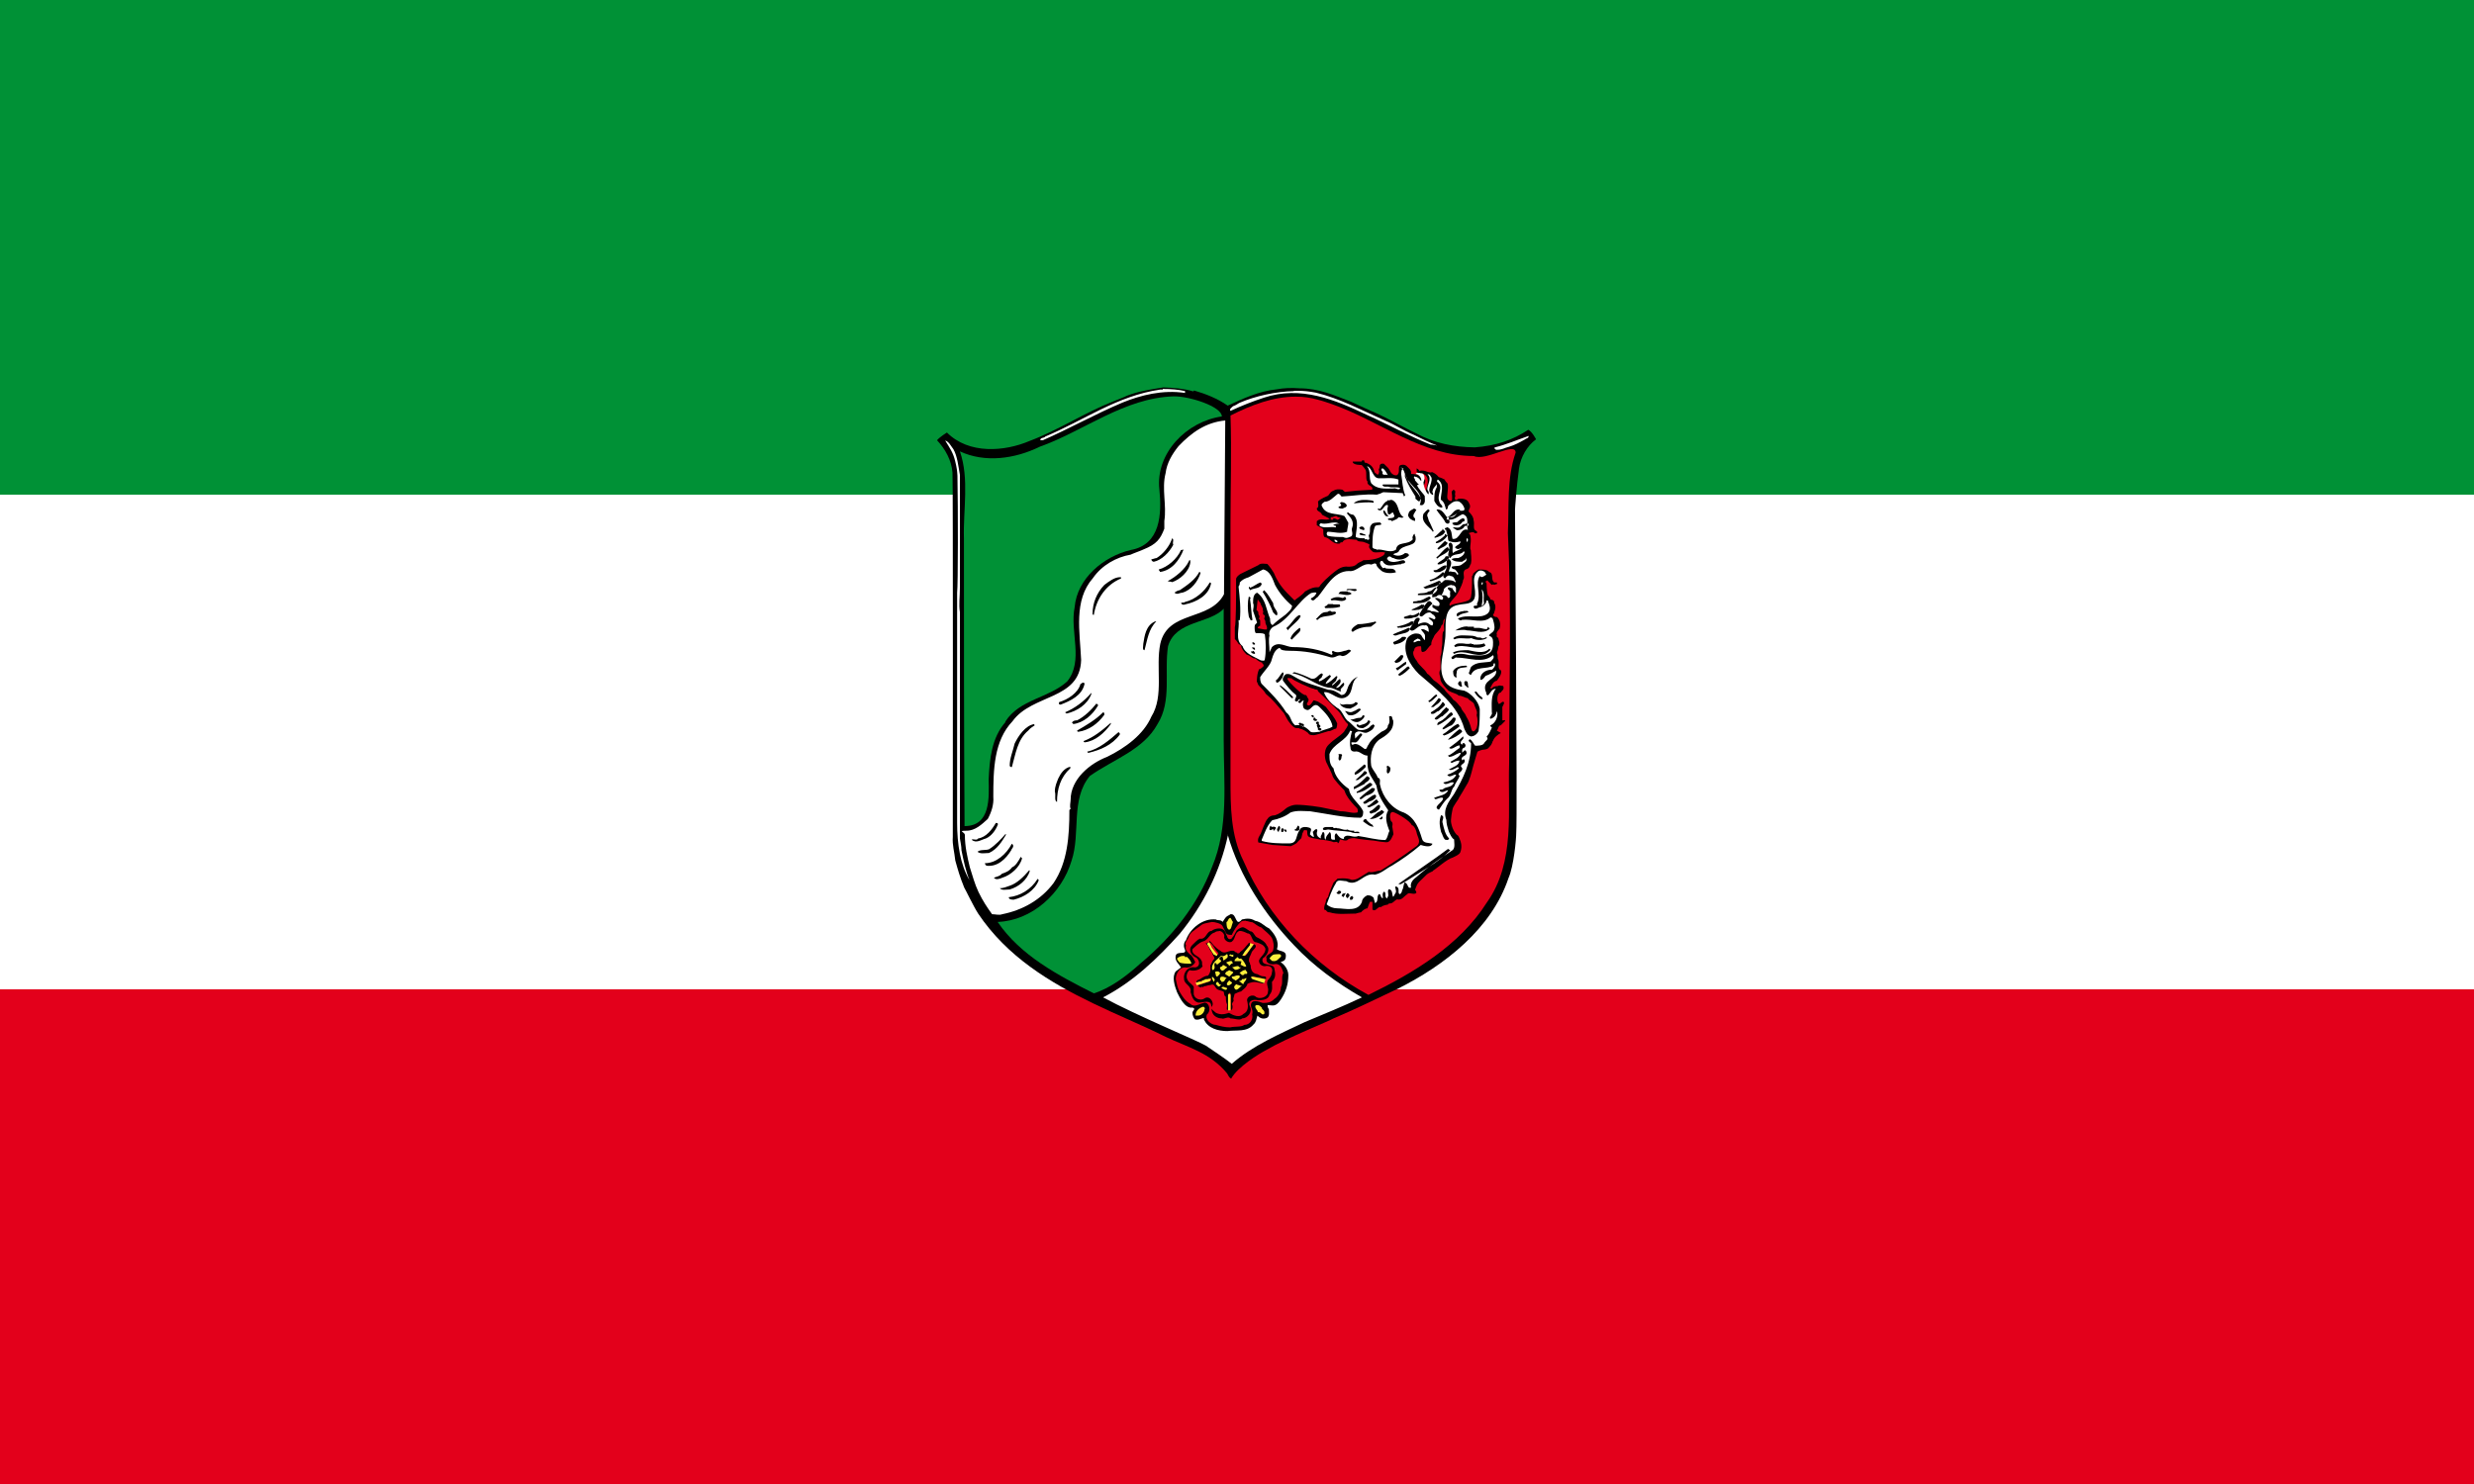 <?xml version="1.0" encoding="UTF-8"?>
<svg xmlns="http://www.w3.org/2000/svg" id="Ebene_1" version="1.1" viewBox="0 0 800 480">
  <rect x="0" y="0" width="800" height="480" fill="#333333" stroke="none"/>
  <defs>
    <style>
      .st0 {
        fill: #fcef3c;
      }

      .st1 {
        fill: #fff;
      }

      .st2 {
        fill: #009136;
      }

      .st3 {
        fill: #e3001b;
      }
    </style>
  </defs>
  <rect class="st2" y="0" width="800" height="160"></rect>
  <rect class="st1" y="160" width="800" height="160"></rect>
  <rect class="st3" y="320" width="800" height="160"></rect>
  <g>
    <path d="M386.1,126.3c3.8,1.1,7.6,2.6,10.9,4.9,5-2.3,10.1-4.7,16-5.3,2.1-.4,4.6-.5,7.2-.3,6.3,0,11.4,2.3,16.8,4.4,2.9,1.4,5.9,2.7,8.8,4,3.8,1.8,8.4,4.4,12.2,6.2,5.9,3.2,12.2,4.4,18.9,4.5,6.7-.5,12.2-2.3,17.3-5.7,1.3.7,2.5,3.1,2.5,3.1-2.9,2.1-5,5.8-5.5,9.4-.8,5.8-1.3,12.9-1.3,13.4,0,1.3.8,99.3.4,104.4,0,2.1-.8,10.9-2.5,14.7-5.5,16.4-20.6,28.2-35.8,35.8-7.2,3.4-13.9,6.7-21,9.7-.4.4-15.1,6.3-21.5,10.1-2.5,1.3-9.3,5.5-11.4,9.3-.4-.4-.4,0-1.3-1.7-5.5-6.7-12.6-8.4-19.8-11.8-7.6-3.8-16-7.2-23.6-10.9-13.9-6.7-27.8-15.1-37.1-29-1.6-2.5-4-7.6-4.5-8.4-1.4-3.4-2.1-5.9-2.9-8.8-.3-2.9-1-5-.8-7.6,0,0,.1-114.5-.1-117.8-.3-4-2.3-7.6-5-10.5.9-1.1,3.2-2.5,3.2-2.5,7.1,7.1,18.6,6.2,26.8,2.7,9.3-3.5,17.5-9,26.8-12.7,1.7-.7,3.4-1.3,4.6-1.9,3.8-1.5,8-2.1,11.8-2.7,3.4.1,6.7.4,9.7,1.3"></path>
    <path class="st3" d="M418.9,128.3c-7.2,0-14.3,2.7-21,6.1.4,11.7,0,23.4,0,35.1v82.1c0,9.3,0,18.5,4.2,26.9,8,18.5,22.7,33.7,40.4,43.3,14.7-7.2,29.5-16,38.3-29.9,9.3-13,6.7-29.9,7.2-45,0-24.8.8-49.7-.4-74.5.4-8.6-.4-17.7,2.5-26,0-3.7-9.7,2.9-13.5,1.1-16.8,0-30.3-11.2-45.4-16.6-1.7-.6-3.4-1.2-5-1.6-2.5-.7-4.6-1-7.2-1h0ZM441.2,149.3c0,.6.8.3.8.5,1.7.7,2.1,1.6,2.5,3,.8.5.8,1,1.3.5,0-.3.4-.9,0-1.3,0,0,.4-.8.4-1.6.4-.4.4-.5,1.3-.4.4.4.8.8,1.3,1.3s.8,1.3.8,1.3c.4.7,1.3,1.3,2.1,1.1,1.3-.8,0-2.9,1.3-3.3,1.7-.4,2.1.7,2.9,1.4.4.7.4.5.4,1.5.8,0,2.1.1,2.5.5.8.2,1.7,1,2.1,1.6,0,.9-.4,1.4-.8,2.1,0,0-.4-.1-.4.1.4.3.4,1.4,1.3,1.4.4-1.9,1.7-4.5-.8-5.8-.8.2-1.3,0-2.1-.6v-1.1c.4.2.8.5.8.8,2.1-.5,2.9.9,4.2.4.8.3,1.7,1,2.1,1.6,1.3.4,1.3.5,2.1.9-.4,0,.8,1.2.8,1.2.4,1.6-.4,4,0,5,.4.6.8.7,1.3.6.4-.5,0-3,0-3,.4-.2.4-.8.8-.5.8.4,0,1.3.4,1.8,0,.4-.4.8,0,1.3,0,.3.8,0,.8-.2,1.3-.3,2.9,0,3.4.9.4.8.8,1.2.4,2.2-.4.4,0,.6-.4.9.4.3,1.7,1.6,1.7,2.9.4,1.3-.4,2.9.8,3.4l.4.4c0,.4-.4.4-.8.4-.4-.8-2.1,0-2.1,0,.8,0,.8,1.7.8,2.5s-.4,2.5,0,2.9c0,1.3.4,2.9,0,4.6-.4,0,0,1.3-1.7,1.7-1.3.8,0,2.5-.8,3.4,0,.8-.8,2.5-1.7,4.2s-3.4,3.4-2.5,4.2c0-.4,2.1-.8,2.1-.8,2.1-.4,3.8-.8,4.2-1.3.4,0,0-.8.4-.4.4-2.1.4-4.2.4-6.3s0,0,.4-1.7c.8-.8,1.7-1.3,1.7-1.3,1.3,0,2.9,0,3.4.8,1.7.4.4,2.5,1.7,3.4h.8c.4.8-.4.4-.8.8-.4-.4-.8,0-.8,0l-1.3-1.3c0-.4-.4,0-.4,0-.4,0-.4.4,0,.8,0,0,0,2.5.4,3.8,0,0,.8.8.8,1.3.4.4,1.3,0,1.3,1.3,0,0,.8.8,0,2.9q0,.4-.4.8c0,.4.4.8,1.3.8.8.8,1.3,2.1.8,3.8-.4.4-1.3,1.3-.8,2.1-.4,0,0,.8.4.8,0,.8.8,1.7,0,2.9,0,0,0,.8-.4,1.7v.4c.4.8,0,1.7.4,2.1.4,1.3-.4,2.9.8,3.4,0,0,.8.8-1.3,3.4-.8,0-1.7,1.3-1.7,1.7,0,0-.8.8,0,.8.4-.4.8-.8,2.1-.8.4-.4,1.3,0,1.7,0,.4,1.3-.4,1.3-.8,2.1-1.3,0-1.3,2.9-.8,3.4,0,.8,1.3-.4,1.3-.4h.4c.4.4,0,.8-.4,1.7v4.2c0,.4,1.3-.4.8.4l-1.3,1.3c-.8,0-.8,1.3-1.3,1.7.8.4,1.3.8,1.3.8-.8.4-2.1,1.3-2.5,2.5-.4.4,0,.8-1.3,2.1-.4.8-2.1.8-2.1.8,0,0-1.7.4-1.7.8,0,0-1.3,4.2-1.7,5.9,0,0-.8,3.4-1.7,4.6-.4.8-2.5,4.2-2.5,4.2,0,.4-2.1,2.9-2.1,3.8,0,0-.8,3.4-.4,4.6.4,2.1,1.7,3.8,2.1,3.8.4.4.8,1.7.8,1.7,0,0,.8,1.7,0,3.8-.4.8-1.7,1.3-2.5,1.7-1.7.4-5.5,3.8-6.3,4.2,0,.4-1.3.4-2.5,1.7s-2.5,2.1-2.9,3.4c0,0-.4.8-.4,1.3.4,0,.4.8.4.8-.8.8-2.5-.4-2.9.4-1.3.8-1.7,2.1-3.4,1.7-.8.4-1.3,1.3-2.1,1.3,0,0-.8,0-.8.4-.4,0-2.1.4-2.1.8-1.3-.4-1.7,1.7-2.9.8v-2.5h-.8c-.4.8-.8,2.1-.8,2.1-.8,0-1.7.8-2.1,1.3-.4,0-1.7.4-1.7.4-2.9,0-5.9.4-8.4-.4-1.3,0-.8-.8-1.7-.8-.4-.8.4-2.5.4-2.5,0-.8.4-1.3.8-1.7,0-.8,1.7-4.6,1.7-4.6l1.3-1.3s2.9-.4,4.6.4c1.7,0,2.5-.8,3.4-1.3l2.1-1.3c1.3.4,2.5-.4,3.8-.4,8-5,10.5-7.2,11.8-8,1.3-1.3.4-2.5,0-3.8-.4-2.1-1.3-2.9-1.7-2.9-.4-1.3-4.6-3.8-5.9-4.2s-1.3,1.7-.8,2.9c.8.4.4,1.7.4,1.7l.4,2.5c-.4.8-.8,2.1-1.7,2.5-.4.4-4.6-.4-4.6-.4,0,0-4.6-.4-6.3-.8-.8,0-1.3,0-2.1.4-.4.8-2.5,0-2.5,0-.4,0,0,.8-.8,1.3,0-.8-.8-.4-1.3-.4-.8-.4-3.4-.8-4.2-.8-1.3-.4-3.8-.4-4.2-1.3s0-2.1-.4-1.7c-1.3-.4-.8.4-1.3.8l-.4,1.7-1.3,1.3c0,.4-2.1,1.3-2.1,1.3l-5.9-.4-4.6-.8c-.4-1.3.4-2.1.8-2.9,0,0,1.7-4.6,2.1-4.6.4-.8,1.3-1.3,2.5-1.3,1.3-.4,2.5-1.3,3.4-2.1s2.5-1.3,3.4-1.3c3.4,0,8,.8,8,.8l6.3,1.3c2.5,0,3.8.8,5.5.4.4-.4,0-1.3,0-1.3-2.9-2.9-3.8-4.6-4.2-5.9-.8-.8-3.4-3.4-3.8-4.6,0-.4-1.7-3.8-2.1-4.6,0,0-1.3-3.4.8-5.5s3.4-2.5,5-4.2c.4-.8,1.3-1.7,1.3-2.5-.8-.4-2.5-3.4-2.5-3.4-.4-.8-5-5-7.2-7.2,0-.8-.8-.4-1.3-.8-.8,0-7.2-2.9-7.2-3.4-.8,0-1.7-.4-1.3.4s5,5.5,5.9,5c.4.4.4.8.8,1.3.4.8-1.3,1.7,0,2.1.8,0,1.3-1.3,1.7-1.7l1.3.4s2.9,1.7,2.9,2.1c1.3,1.7,2.5,2.9,3.4,5,0,0,0,1.3-.4,1.7-.8,0-1.3.8-2.5.8-1.3.4-4.2,1.3-4.6,1.3s-1.3,0-1.7-.4c0-.4-2.1-1.7-2.9-1.7-.4-.4-1.3,0-1.7-.4-.8-.4-1.7-1.7-1.7-1.7-.4-.4-1.3-2.1-1.7-2.9-2.5-2.9-3.4-4.2-5.9-6.3-.4-.8-1.3-1.7-2.1-2.5s-.4-1.3-.8-1.3c0,0,0-2.9.8-4.2.4,0,.8-.4,1.3-.8.4-.8-.4-.8-.4-1.3-.4,0-1.7-.8-2.1-1.3-1.3,0-1.3-.8-2.9-1.3-1.7-1.7-1.7-2.5-1.7-2.5,0-.4-.4-.8-.8-.8,0,0-.8-1.3-1.3-1.7v-3.8c.4-1.3.4-10.9.4-10.9v-4.6c0-.8.8-1.3,1.3-1.7l5.9-2.9c.8-.8,2.1-.4,2.9-.4.4.4,2.1,2.5,2.5,3.8.4.8,1.3,2.9,3.8,5.5l2.5,2.5c.4-.4,2.5-1.7,3.4-2.9,4.2-2.5,4.2-.4,5-2.1,2.1-2.5,5-4.6,5-4.6,2.1-1.7,3.8-1.3,3.8-1.3.8,0,2.1,0,2.9-.8s1.7-.8,2.1-1.3c2.5,0,5-.4,6.7-1.7l.4-.8c-1.7-.4-3.4.4-4.2-.4s-1.3-1.3-.8-2.1c-.4-.4-1.7-.8-1.7-.8-.8-.4-2.1,0-2.5-.8-1.3,0-3.8-.8-4.6.8-.4,0-.8,0-.8.4-2.5.4-2.9-1.7-5-2.1-.4-.4-.4-1.3-.4-1.7v-.8c-.4-.4-2.1-1.3-2.1-1.3v-1.3c1.3-1.3,2.9,0,4.2-.8l-2.5-1.3c-.4-1.2-1.7-.9-1.7-2.1.8-.3.4-1.5.4-2.2.8-.9,2.9-1.7,2.9-1.7.8-.2.8-1.4,2.1-1.8.8-.5,1.7-.5,2.9-.3l.8.7,3.8-.4,5-.3c.4-1.1-.8-1.1-1.3-1.8-.4-.3,0-1-.4-1.1-.4-1.1,0-2.4-.4-3.5,0,0-.8-1.2-1.3-1.6,0,0-2.9.1-2.9-1.1h2.9c0-.5.4-.4.8-.4h0ZM432,166.9c-.4,0-.8.4-1.7.4h0v.8h.8v-.4c.4,0,.8,0,1.3.4,0,0,.4,0,.8-.4h.4c-.4-.4-.8-.4-.8-.4-.4,0-.4-.4-.8-.4ZM406.7,193.9l-.4,3.4.4.4c.4.4,0,.8.4,1.3s0,.8,0,1.3c.4,0,.4.4.4.8v1.3c-.4,0-.8.4-.8.8l2.1.4h.8c.4-.8-.4-1.7-.4-2.1s0-.8-.4-1.3c0-.4.4-.8,0-1.3-.4,0-.4-.4-.4-.8.4-.4-.4-.8,0-.8,0-.8-.8-1.7-.8-2.1s-.8-.8-.8-1.3ZM466.9,200.2v.4c-.4,0,0,1.3-.8,1.7-.4,1.7-2.1,2.5-2.5,3.8-.4.8-.8,1.3-.8,2.5-.8.4-1.3,1.7-2.1,2.1-1.7.8-.8-1.3-1.3-1.7-1.3,0-2.1.4-2.1,1.3-.8.8,0,2.5.8,3.4.8,1.7,2.5,2.5,3.4,4.2.8.4,1.3,1.3,2.1,2.1,1.3.8,2.5,2.1,3.4,2.9.8,1.3,2.1,2.1,2.9,3.4,1.3.8,1.7,1.7,2.5,2.5.4,1.3,1.3,1.7,1.7,2.9.8,1.3,1.3,2.5,1.7,4.2.4,1.3,1.3.4,1.7-.4.4-1.3.4-2.9,0-4.2.4-1.3-.4-2.1-.8-3.4,0-.8-1.7-1.3-2.1-2.1-.8,0-1.7-.8-2.9-.8-.8-.8-2.1-.8-3.4-1.7-.8-.8-2.1-2.1-2.5-3.4,0-1.3-.8-2.1,0-3.4v-4.2c.4-.8.4-2.1.4-2.9.4-1.3,0-3.4.4-5,.8-.4,0-2.1.4-2.9,0-.4.4-1.3,0-1.3ZM402.9,297.8c-.4,0-1.3,0-1.7.4-1.3,1.3-2.1,2.5-2.9,4.2-.4,0-1.3,0-1.7-.4l-1.3-2.5c-.4-.8-2.5-1.3-3.4-1.3-1.7.4-2.9.4-3.8,1.3-1.7,1.3-3.4,2.1-3.8,3.8-.4.8-1.3,1.7-.8,2.5-.4,1.3.4,2.1,1.3,2.9.8.4,1.3,1.7,1.7,2.5-.4.8-1.7,2.1-3.4,1.7-1.7,0-2.9,2.1-2.9,3.8.4,1.7.4,2.5,1.3,4.2.8,1.3,1.7,2.9,3.4,3.8,1.3,1.3,2.9,0,4.6-.4,1.7,0,2.1,2.9.8,3.8-.8,1.7,1.3,3.4,2.9,3.4,1.3.4,2.9.8,4.6.8,1.7-.4,3.4,0,4.6-.8,1.7,0,2.9-1.7,2.5-3.4.4-1.3-.4-2.1-.4-2.9,0-2.1,2.5-1.3,3.8-.8,1.3,0,2.5,0,3.8-1.3,1.3-.8,2.1-2.5,2.1-3.8.8-1.3,0-3.4.8-4.6-.4-1.3-.8-2.9-2.5-2.9-1.7.4-3.4-.4-2.9-1.7-.8-1.3,2.1-1.7,2.1-2.9.4-1.3,0-2.9-.4-3.8-.8-1.3-2.1-2.1-3.4-3.4-1.3-.4-2.1-1.3-2.9-1.7-.8,0-1.3-.4-2.1-.4ZM401.7,299.9c.8,0,1.7.8,2.5,1.3,1.3,0,1.3,1.7,2.5,2.1.8.4,2.5,1.3,2.9,2.5,1.3,1.3,0,3.4-1.3,4.2-.8,2.9,3.8,1.3,3.8,3.4.4,1.7.4,2.9-.8,4.2,0,1.3.4,2.9-.8,4.2-.4,1.7-2.5,1.7-3.8,1.7-1.7-.4-3.4.4-2.5,2.1s-.8,3.8-2.5,3.8c-.8.8-2.5,0-3.8,0-.8-.8-2.1.4-2.9,0-1.3,0-2.5-.8-2.9-1.7s-.4-1.7-.4-2.1c0-2.5-2.5-1.3-4.2-1.3-1.7-.4-2.1-2.1-2.5-3.4.4-2.1-2.1-2.5-2.1-4.2-.4-2.1,1.3-4.2,3.4-3.8,2.1,0,1.7-2.9,0-3.4-1.3-.8-2.1-2.5-.8-3.8s1.7-1.7,2.5-2.1c2.1.4,2.1-2.5,3.8-2.5.8-.8,3.4-1.3,4.2,0,.4.4.4,1.3.8,1.7q0,.4.4.8c.4.4,1.3,0,1.3-.4.8-.8,1.3-2.5,1.7-2.5.4-.4,1.3-.8,1.7-.8ZM394.1,301.2c-.4,0-.8,0-1.3.4-1.7.4-2.1,2.5-3.8,2.9-1.3.4-2.5,1.7-3.4,2.5-.4,2.1,2.5,2.1,2.9,3.8.4,0,0,1.3.4,1.7-.8,1.3-2.9,1.7-4.2,1.3-.8.4-1.3,2.1-.8,2.9.4,1.3,2.5,2.1,2.1,2.9v1.7c0,1.7,2.1,2.5,3.4,1.7,1.7-1.3,3.4,1.3,2.5,2.5l-.4.4c.4.8,1.3,1.3,1.7,1.7,1.7.8,2.9.4,4.2,0,1.3.8,3.4,1.7,4.6.4,1.7-.8,1.7-2.5,1.3-4.2-.4-1.3,1.7-2.5,2.9-1.3,1.3.8,3.8,0,3.8-1.7.4-1.3-.8-2.5,0-3.8.8-.8,1.3-1.7,1.3-2.5.4-1.3-.4-2.1-1.7-2.1-1.3.4-2.5-.4-2.5-1.7.4-1.3,2.1-2.1,2.1-3.8-.4-1.3-1.7-1.7-2.9-2.1-1.7,0-1.3-2.9-2.9-2.9-.8-.4-1.7-.8-2.5-.8-1.7.4-1.3,2.5-2.5,3.4-.8.8-2.9-.4-2.5-1.7,0-.8-.8-1.7-1.7-1.7ZM391.2,304.5c.4,0,.8.8,1.3,1.3s1.3,1.3,2.1,1.7c1.3,1.3,2.5,0,3.8,0s.8.8,1.3.4c.4.8,1.3.4,1.3,0,1.3-.8,1.7-1.7,2.5-2.5.4-.8,1.3-.4.8,0-.4,1.3-1.7,2.5-2.1,3.4.4,1.3,1.3-.8,1.7-1.3s.8-1.3,1.7-2.1c1.3.8-.4,1.7-.8,2.5-.4,1.3-1.3,2.1-.8,3.4.4,0,0,.8.4.8,0,1.3.4,2.5,1.7,2.9.8,0,1.3.8,2.5.8,0,0,.8,0,.8.4s0,.8-.8.4-2.5-.4-3.4-.8c-.8.8,0,.8.8.8l2.9.8c0,1.3-1.3.4-2.1.4-1.3-.4-2.5,0-3.4.4-.4,1.3-1.3,1.7-2.1,2.5-.4,0-1.3.4-2.1.8,0,.4-.4,1.3-.4,1.7.4.8-.4.8-.4,1.7.4.8,0,2.1-.4,1.7v-5c-.4-.8-.8-.4-.8.4v4.6c-.8.4-.4-.8-.4-1.7-.4-.8-.4-1.7-.4-2.5-.8-.4-.4-1.3-.8-1.7-.8-.4-2.1-.4-2.5-1.3-.4-.4-.4-1.3-1.7-.8-.8,0-1.3.4-2.1.4-.4.8-.8-.4-.8.4-.8,0-1.7-.8-.8-.8l3.8-1.3c.8-1.3-.8-.8-1.3-.4-.8,0-1.7.4-2.9.8-.8.4-.4-.8.4-.8.8-.4,1.7-1.3,2.9-1.3.4-.4.8-1.3.8-1.7v-1.7c.4-.4.4-1.3,1.3-2.1,0-.8-.8-1.3-.8-2.1-.8-.4-.8-1.7-1.7-2.5s.4,0,.4-.8c.8,1.7,1.7,3.4,2.9,4.2,1.3-.4-.4-1.3-.4-1.7-.8-1.3-1.3-2.1-2.1-2.5q0-.4.4-.4Z"></path>
    <path d="M387,145.2c-3.8,2.6-5.9,6.9-6.3,11.3-.8-.1,0-1.6-.4-2.5.4-1.2.8-2.1.8-3.3,1.3-2.4,3.4-5.2,5.9-6v.5Z"></path>
    <path d="M387,151c-1.3,1.8-2.1,3.8-2.1,5.9-.4,0-.4-.3-.8-.4,0-2.9,1.3-5.9,3.8-7.4.8.9-.4,1-.8,1.9"></path>
    <path class="st1" d="M376,126q-.4,0-.8,0c-13.9,2-24.8,10-37.2,15.2-.4.6-1.6.2-1.6,1.2h.8c8.5-3.7,17-8.5,25.8-12.2,5.9-2.4,13-4.2,20.2-3.1v-.6c-2.1-.5-4.6-.7-7.2-.7h0ZM418.5,126.5c-5.9.1-12.6,1.6-17.7,3.8-.8.4-.8.6-2.1,1.1-.4.4-1.3.9-.8,1.5,3.4-1.6,7.2-3.1,10.9-4.3,11.8-3.9,22.7.6,33.2,5.6,7.2,3.2,13.5,6.8,20.6,9.6.8,0,1.3.2,2.1.3-2.5-1-4.6-2-7.6-3.5-3.4-1.4-5.9-3.2-9.3-4.6-7.2-3.2-14.7-7.2-22.3-9-2.1-.4-3.8-.6-5.9-.6-.4,0-.8,0-1.3,0ZM396.2,136c-6.3.6-10.9,3.9-15.1,8.3-2.1,2.6-3.8,5.5-4.2,8.8-1.3,5,.4,10.3-.4,15.4v2.5c-1.3,3.4-2.5,5-6.7,6.7-.8.4-3.4,1.3-4.2,1.7-4.6.8-9.3,3.4-12.2,7.6-6.3,7.2-4.2,17.3-3.8,26.5-.4,13-15.8,10.9-22.2,19.8-6,6.3-6.2,15.6-6.2,24.4.2,2.5-.6,5-1.8,7.2-1.9,1.7-4,3.8-6.9,3.8s-.6.4-.5,1.3c0,3.8.8,7.2,1.6,10.5.8,2.5,1.6,5.5,2.8,8,1.4,2.9,2.8,5,4.4,7.2,1.1,0,2.3.4,3.3,0,6.5-1.3,12.5-4.6,16.6-10.1,4.5-6.7,5.1-15.1,5.1-23.6l.4-.4c-.4-.8,0-2.1,0-2.9,0-6.7,6.3-11.8,11.8-13.9,5.9-2.9,11.8-7.2,14.3-13,4.2-6.7,1.3-16,2.9-23.6,2.5-10.9,16-7.2,20.6-16l.4-56v-.2ZM494.3,141c-3.8,1.3-7.2,2.8-10.9,3.7-.4.3,0,.5.4.8,2.1,0,2.5-.6,4.2-1,1.7-.5,3.4-1.4,5-2.3.4-.4,1.3-.4,1.3-1.1,0,0,0,0,0,0ZM305.7,142.6c1.4,2.3,2.5,3.7,3.2,6.7.5,2.1.6,2.9.7,4.5.2,10.3.2,35.4-.1,37.9v74.5c0,6.7,1,13.5,4,18.5h0c-1.2-2.9-1.9-6.3-2.6-9.7,0-1.3-.3-2.5-.5-3.8v-73.2c-.4-2.5,0-5,0-8v-36.4c-.5-2.7-.8-6-2.1-8.3-.8-1-1.4-2.4-2.6-2.8ZM442.1,150.9c1.3,1.5.4,3.6,1.3,5.4,1.7,1.9,4.2,1.8,7.2,1.7.8-.3,1.3.6,2.1.1v-.3c-1.3-.4-2.5,0-3.4-.3-.8-.3-1.7.2-2.1-.4-.4-.2,0-.3,0-.4h5v-1.6c-2.1-.8-4.2-.3-6.3-.4-2.1,0-2.1-3.3-3.8-3.9ZM447.1,151.4l-.4.3c0,.3,0,.7.4.9-.4,1.6,1.3.6,1.7,1.1-.4-.6-.8-1.7-1.7-2.2ZM453.9,151.6c-.8,0-.8,1.1-.8,1.8.4,2.2.4,4.7,1.3,6.8l-.4.4c0-.3-.4-.7-.4-1.1l-6.3-.3c-.8.4-1.3.6-2.1.8-3.8-.3-7.6.4-11.4.6-.4-.5-.8-1.1-1.3-.8-1.3,1-2.5,2.5-4.2,2.5-.4.3-1.3.8-.8,1.5,1.3,2.9,4.6,2.1,7.2,3.1.4.5.8,1.3,1.3,2.2,0,.8-.4,2.1-.4,2.9-2.1.8-4.2,0-6.3,0-.4.4-.4.8,0,1.3,1.7.4,3.4.4,5,.4.8.4,1.3.4,2.1,0,1.7-.4.4-2.1.8-2.9.8-2.1-.4-3.4-1.7-4.8l.4-.3c.4.4.8.7,1.7.8,2.1,1.8.8,5.1.8,7.2.8.4,1.7.4,2.9.4v.4c.8-.4.8.4,1.3,0,.4,0,0-.8,0-1.3.8-1.3,0-2.5.8-3.4.4-.8,1.7-.8,2.9-.8,1.3,1.3-1.3.4-1.7,1.3-.8,2.1-.8,4.2-.8,6.7.4.8,1.3.4,1.3.8,2.1-.4,4.2,1.3,6.3,0,.4-2.9,3.8-1.3,5.5-3.4-.4-.4,0-1.3.4-1.7.4,0,0,.4.4.8.8,3.8-4.2,2.1-5.5,5-.4.4-1.3.4-1.7.8,1.3.8,2.9.4,3.8-.4.4,0,1.3,0,1.3.8-1.3,1.3-3.4,1.7-5,.8-.8,0-.8-.8-1.7-.4,0,0-.4.4-.4.8.4,0,.4.4.4.4,1.3.8,2.9.4,4.2,0,.4,0,.8-.4,1.3.4,0,.8-1.3.4-1.3.8-2.1,0-4.6,1.3-5.9-.8,0-.4-.8-.4-.8,0-.4.4,0,1.3.8,2.1,0,0,.8-.4.8,0,1.3.4,2.9-.4,3.4,1.3-1.3.4-3.4.4-4.6-.4-.4-.4-1.7-1.3-1.7-2.1-.4-.8-1.3,0-1.7,0-2.9-.8-4.6,2.5-7.2,2.1-5,0-7.6,5.5-10.1,8.4-.8.4-1.3,1.7-2.1.8-.4,0,0,0,0-.4.8-.4,1.3-.8,1.7-1.7-.4-.4-1.3,0-1.7,0-4.2,2.5-7.2,8.8-12.2,10.9-.8.4-1.7,1.7-1.3,2.9-.4,1.3,0,3.4,0,5v.4l.8-1.7c2.1-2.1,4.6,0,6.7,0,4.6,0,8.8.8,12.6,2.5.8-.4-.4-.8.4-1.3,1.3.8,2.5.4,3.8,0,.8,0,1.3-.8,2.1,0-.8.8-1.7,1.7-2.9,1.7-1.3-.8-2.1.8-3.8.4-4.2-1.3-8.4-2.1-13-2.1s-2.5-1.3-3.8-.8c-1.3.8-1.7,2.1-2.1,3.4-.4,2.1-2.5,3.8-3.8,5.9,0,.8,0,1.3.4,2.1,2.9,2.9,5.9,5.9,8,9.3,1.7,1.3,1.3,2.9,2.9,4.2,2.1-.4,3.8.8,5,2.1.8.4,2.1,0,2.9,0,1.3-.8,2.9-.8,4.2-1.7-.4-2.5-2.5-4.6-4.2-6.3s-2.5.4-3.4.8c-.4.4-1.3,0-1.7-.4-.4-.8-.4-1.7,0-2.5-.8,0-.8.8-1.3.8-1.3-.4.4-.8,0-1.3-.4,0-.4.4-.8.8-1.7,0,0-1.3-.4-2.1-1.7-1.3-2.9-2.9-4.2-4.6-.4-.8.4-1.7.8-2.1,1.3-.4,2.1.4,2.9.8,3.4,2.1,7.2,2.9,10.9,4.2,1.7,0,2.9.8,4.2,1.7,2.1,0,1.7-2.5,2.9-3.8.4-.8,1.3-1.7,2.5-2.1-2.5,1.7-1.3,4.6-3.4,6.3-2.9,2.1-5-1.7-7.6-1.3.8,2.1,2.5,3.8,4.2,5,1.7.8,2.1,2.9,3.4,4.2,1.3.8,2.1,2.1,3.4,2.9,1.3.4,3.4,0,4.2-1.3.4,0,.4-.4.8-.4l.4.4c-.4,1.3-1.3,1.7-2.1,2.1-1.3.8-2.5-.8-3.8,0-.8.4-.4,1.3-.4,1.7v.4l1.7-1.7c.4,0,.8.4.4.8-.8.8-1.3,2.5-2.5,2.1h-.8c0,.4,0,.8.4.8,1.3-.8,2.5.4,3.8,1.3.8.4.8-.8,1.3-1.3.8-1.7,2.5-2.9,4.2-4.2.8-.4,2.1-.8,2.1-2.1.8-.8.4-2.1.4-2.9,1.3-.4.8.8,1.3,1.3.4,3.4-2.5,5-4.6,6.3-2.5,2.1-2.9,5.5-2.5,8.4.4,1.3,1.7,2.5,2.1,3.8,1.3.4.4,1.7.8,2.5.8,3.8,3.8,7.6,7.6,8.8,3.8,1.7,5,5.5,5.9,8.4.4,1.7,2.1,1.3,3.4,1.7-.4,1.3-2.5.8-3.8.4-2.9,2.5-5.9,4.6-9.3,6.7-1.7.8-3.4,2.5-5.5,2.9-3.8-.8-5.5,4.2-9.3,2.1-1.3,0-2.9-.8-3.4.8-1.3,2.1-2.1,4.6-2.9,6.7.8.8,2.1,1.3,3.4,1.3,2.5,0,6.7,1.3,8-2.1,0-.8.8-1.7,1.7-2.1.8,0,1.3,0,2.1.8,0,.4.4,1.3.4,1.7,1.3-.4.4-2.1,1.3-2.9.8,0,.4,1.3,1.3,1.3,0-.4-.4-1.7.4-2.1.8.4,0,1.7.8,2.1.4.4,0-.4.4-.4.4-.8-.4-2.1.4-2.5,1.3.4.8,1.7,1.3,2.5.4-.4.4-.8.8-1.3.4-.8-.4-1.7,0-2.1,1.7.4.4,2.1,1.3,2.5.4,0,.8-.8.8-1.3.4-.4.4-1.7.8-2.5,1.3.4.8,2.1,2.1,1.7-.4-1.3.4-2.5,1.7-3.4,3.8-3.4,7.6-5.9,11.8-8.8.8-.8.4-2.5.4-3.4-.8-.4-1.3-1.7-1.7-2.5-.4-1.3-.8-2.5-.8-3.8-1.3-3.4.8-5.9,2.5-8.4,2.9-5,5.5-10.1,5.5-16.4-.4-.4-1.3-.8-.4-1.3.8.4,1.3,1.7,1.7,2.1.8,0,2.5,0,2.9-.8s1.7-1.3.8-2.1c.8-.8,1.3-2.1,1.7-2.9,0-.4-.8-.4-.4-.8,1.7-.8,2.5-2.9,2.1-4.6-.4,1.3-.8,2.1-2.1,2.5-.8-.4.8-1.3.4-2.1,0-2.5-.4-5.5,1.3-7.6-1.3,0-1.7,1.3-2.5,2.1-.8,0-.4-.8-.8-1.3-1.3-3.8,3.8-3.8,3.4-6.7-.8.4-2.1,1.3-3.4,1.7-.4.4-.8,1.3-1.7,1.3v-.8c.4-1.7,2.1-2.5,3.8-2.5.4-.4,1.3-1.3.8-2.1-.4,0-.4.4-.4.8-2.1,1.3-5.9,0-7.2,2.9-.4.4-.4-.4-.8-.4.4-.8.4-1.3.8-2.1,1.7-1.7,4.2-1.3,6.3-1.7.8-.8,1.3-1.3.8-2.1-3.4,2.9-7.6.8-11.8.8-.4-.4-1.3,1.3-1.7,0,1.3-1.7,3.8-1.3,5.9-.8,2.1,0,4.2.4,5.9-.4s1.7-2.5,1.7-3.8-.4-1.7-1.3-2.1c0-.4.8-.8,1.3-1.3.8-.8.4-2.5,0-3.8,0-.4-.4-.8-.8-.8-2.5,2.1-5.9.4-9.3.8-.4.4-.8,0-1.3-.4,2.9-1.7,7.2.4,9.7-1.7,1.3-1.3.4-2.9,0-4.2h-.4c0,.8-.8,1.7-1.7,2.1-.8,0-2.1,1.3-2.5,0,0-.4.4-.4.8-.4.8,0,0-.8.4-.8,1.3-2.9-.8-6.3.8-8.8.8.8,1.3,0,2.1-.4,0-.4-.4-.4-.4-.8-.4-.4-1.3-.8-2.1-.4-2.9,2.1-.4,5.9-1.3,8.8-.8,2.1-3.4,1.7-5,2.1-5.9.8-3.8,7.6-4.6,11.8-.4,4.2-2.1,8.4-.4,12.2,1.3,2.9,4.2,3.4,6.7,3.8,2.1.8,4.6,3.4,5,5.9,0,2.5,0,4.6-.4,7.2-.4.8-1.3,1.7-2.5,1.7-1.3-.4-1.7-1.7-2.1-2.5-2.1-7.6-8.8-12.6-14.7-17.7-2.9-2.9-5.5-7.2-3.8-11.4.4-.8,1.7-1.7,2.9-1.7s1.7.4,2.1,1.3c.4.4.4.8.8.8v-1.3c0-.8-.8-1.3-1.3-2.1.8-.4,1.7.4,2.5.8v-.4c0-.8-.4-2.1-1.3-1.7-2.1-.4-2.9,1.7-4.2,1.7-1.3-.4,0-1.3,0-1.7.8-.8.8-2.5,2.1-2.5,1.3.4-.4,1.3,0,2.1.8-.4,2.1-.8,2.9-.4.4,0,.8.8,1.7.8.8-1.3-.8-1.7-1.3-2.5h.4c.8,0,1.3.8,1.7.4s0-.8-.4-1.3c-.4,0-.8-.8-1.3-.8-1.3,0-1.7.8-2.5,1.3-.8,0-.8-.4-.8-.8.8-1.3,1.7-2.9,2.5-3.8s1.3,0,1.7.4c-.4.4-1.7,1.7-1.7,2.1q.8,0,1.3.4c1.3,0,1.7.4,2.5.4-.4-.8-1.7-1.3-2.1-1.7v-.8c.4,0,.8.4,1.3.4h.8c.8-1.3-.8-1.7-1.3-2.5,1.3-.4,1.7.8,2.5.4.4-.8,0-.8-.4-1.3-.8-.4-1.3,0-1.7.4-.4,0-1.3.4-1.3,0,0-1.7,1.7-2.9,2.5-4.6.8.4.8-.4,1.7-.8,1.3,0,2.5,0,3.4.8v-.4c-.4-.4-.4-1.7-1.7-1.7-.4-.4-1.3,0-1.7.8-1.7-.8.8-2.5.4-3.8.4-.8-.4-2.5.8-2.5,1.7,1.3,0,2.9,0,4.2.4-.4.8,0,1.7,0s.8,1.3,1.3.8v-.4c-.4-.4-.8-1.3-1.3-1.3s-.8-.4-.8-.8c1.3-.4,2.5,0,3.4-.8s1.7-.8,1.3-2.1c0,.8-.8.8-1.3,1.3-1.3,0-2.5,0-3.4-.8.4-.4,1.3-.4,2.1-.4,1.3-.4,2.1-1.3,2.1-2.1h-.4c-.8,1.3-3.4.4-4.2,2.1-1.3-.4-.4-2.1-.4-2.9.4-.8-.8-1.7.4-2.1,1.3.4.4,2.1.8,3.4.8-.8,2.1-.8,2.9-1.7-.4,0-.8.4-1.3.4-2.5-.8,1.3-1.3.8-2.5-1.3.4-2.1.4-3.4,0-.8,0-.4-1.3-.8-2.1,0-.4-.4-1.3-.4-1.7h-.4c0-.8.4-.4.8-.8,1.7.8,1.3,2.5,1.7,3.8,2.5.4,2.5-3.8,5-2.9-.8-1.7.8-4.2-1.7-5.1-1.3.5-2.5,1.8-4.2,1.8s-.8-.4-.8-.8c1.3,0,2.9-.8,3.8-1.9.4-.5,2.1.3,1.7-1.1-.4-1-.8-1.5-1.7-2.1-1.7-.4-2.5.6-3.4,1.3-.4.4,0,1.2-.8,1.3-.4-1.2-.4-2.3-1.7-3.2,0-2.3,1.3-4.7-.8-6.4-.4-.2-.4.3-.4.6,2.5,1.9-.4,4.1.8,6.6,0,.6,1.3,1.2.8,1.8-1.3,0-2.1-1.4-2.5-2.2,0-1.6,0-3.2.8-4.4v-1c-.4.7-1.3,1.3-1.3,2.1-.4.5.4,1,0,1.4-2.5-1.3,0-3.5-.4-5.6-.4-.5-.4-1.2-1.3-1.1,1.7,1.6-.4,3.6,0,5.1.4.4.4.7.4,1.3-.4.3-1.7-2.2-1.7-3.8.8-1.8,0-3.1-.8-2.9-.4-.2-1.7-.3-1.7.2,1.3.1,2.1,1.9,1.7,2.4,0,1.4-1.3,1.1-1.3,1.2.4,1.2,2.5,3.3,2.5,3.5,0,1.1.4,2.4-.8,3-.4,0-.4,0-.8-.1,1.7-4-3.4-6.1-4.6-9.5-.4-.9-.4-2-1.7-2.7,0,0,0,0,0,0ZM454.3,153.3c.4.8.8,1.7,1.3,2.7,1.3,1.8,2.9,3.3,3.8,5.1,0,.5-.4.9-.4,1.1-.4,0-.8-.5-1.3-.9v-.7c-1.3-2.1-2.5-4-3.4-6.4v-.9ZM457.6,154.1s-.4,0-.4.2c0,.4.4.5.4,1.1.4.5,1.3,1.5,1.7,1.9.4-.3,0-.9.4-1.4-.4-.8-1.3-1.7-2.1-1.7ZM448.8,161.7c.4.5.8-.4,1.7.2,2.1,1.4,1.3,4.1,3.4,5.4-.8.4-.8,0-1.7,0-.4.8-1.3.8-2.1,1.3-.4-.8-1.3,0-1.3-.8.8-.4,1.7,0,2.1-.8,0-.5-.4-.8-.4-1.2-.8-.1-.8,1-1.7.4,0-.6-.4-1.5,0-2.3v-.5c-1.3-.6-1.7,2.8-3.4,1.3.4-.3.8-.2.8,0,.8-.9,1.3-2.3,2.5-2.7ZM440.8,161.7c.8,0,1.7,0,2.1.1.4.1,1.3,0,1.3.6v.2c-2.1-.3-4.2,0-6.3.2v-.2c.8-.6,2.1-.9,2.9-.9ZM433.7,162.4c.8,0,1.3.3,1.7.8.4.9-.8,1-1.3,1.3-.4,0-.8,0-1.3-.3,0-.5.4-.3.8-.6.4-.5-.8-.9,0-1.1ZM457.2,164.5c.4,0,.4.2.8.4-.4.9-1.7,1.9-.4,2.8v.8c-.4,0-1.3-.4-1.7-.8s-.8-1.1-.4-1.6c0-.9,1.3-1.3,1.7-1.6ZM471.5,164.8s.4,0,.4,0l.4.4c-1.3.5-1.7,2.1-2.9,2.1h-.8c-.4.8.8,1.7-.4,2.1-.4,0-.8-.4-.8-.4-.8-1.7-2.1-2.7-2.9-4.2,1.7-.3,2.5,1.4,3.4,2.5,1.7-.5,2.1-2.6,3.8-2.5ZM461.9,164.9s.4,0,.4.3c-.4.5-.8.9-.8,1.6.4.8.4,1.7.8,2.1l1.3,2.9s-.4.4-.4,0c-1.3-1.7-3.8-2.9-2.9-5.6.4-.5,1.3-1.5,1.7-1.5ZM447.6,165c.4.6.8,1.4,1.3,1.9,0,.4-.4,0-.8,0-.4-.4-.8-1-.8-1.6,0,0,.4-.3.4-.3ZM473.2,167.7s.4,0,.4.4c0,.8-.4.4-.8.8-.4.8-1.7,1.3-2.9.8,0,0,0-.4-.4-.4.4-.4,1.3-.4,1.7-.4.4-.4,1.3-1.3,2.1-1.3ZM431.6,169c-1.3,0-2.1.4-3.4.4s-.8-.4-1.3,0,0,.8,0,.8c1.7.8,3.4,0,5,.4.4-.8-.4-.4-.8-.8.8-.4,1.3-.4,2.1-.4-.4,0-.8-.4-1.3-.4h-.4ZM474.1,169.4c0-.4.4,0,.8,0,0,1.3-.8.4-1.3.8-.4.8-1.3,1.3-2.5,1.3l-1.3-.8c.4-.4,1.7.4,2.5-.4s.8-.8,1.7-.8ZM440.4,170.3c.4,0,.8.4.8.8.4.4,0,0-.4.4-.4-.4-.8,0-1.3-.8,0,0,.4-.4.8-.4ZM466.5,171.1l.8.8c-.4,1.3-2.1,1.7-3.4,2.1v-.4c.8-.4,1.7-1.7,2.5-2.1v-.4ZM440,172.4c.4,0,.8.4,1.3.4l.4.4c-.8,0-1.7,0-2.1-.4,0-.4.4-.4.4-.4ZM467.3,172.8c.4,0,.4.4.8.4-.8,1.3-2.5,2.5-3.8,2.5v-.4c.8-.4,2.1-1.3,2.9-2.1v-.4ZM379,174.1c.8.4,0,1.3.4,2.1-1.3,2.5-3.8,5-6.3,5.5-.4,0-.8-.4-.8-.8.4,0,1.3-.4,1.7-.4,2.1-1.3,4.2-3.8,5-6.3ZM474.5,174.1c-.4,0-.4.8,0,1.3,0-.4.4-.8,0-1.3ZM431.6,174.5c-.4.8,1.3,1.3.8.4l-.8-.4ZM467.3,174.9c0,.4.8.4.8.8-.8,1.3-2.1,1.3-2.9,2.1l-.4-.4,2.5-2.5ZM468.2,177l.4.8c-.8,1.3-2.5,1.7-3.4,2.5s-.4,0-.8,0c1.3-.8,2.1-2.5,3.8-3.4ZM382.3,177.8h.4c-1.3,3.4-3.8,6.7-7.6,7.2,0-.4-.4-.4-.4-.8,2.9-.8,5.9-3.4,7.2-6.3,0,0,.4,0,.4,0ZM468.2,179.9h.4c0,1.3-1.3,1.7-1.7,2.1-.8.4-1.7.8-2.1.4.4-.8,2.1-1.3,2.5-2.1,0-.4.4-.4.8-.4ZM384.9,181.2v.8c-.4,2.9-3.4,5.5-5.9,6.3-.8-.4-1.3,0-1.3-.4,2.5-1.3,5.5-3.8,6.7-6.3,0-.4.4-.4.4-.4ZM467.3,182.9h.4c0,1.3-1.3,1.7-2.1,2.1-.8,0-1.7.4-2.1-.4.4-.4.8,0,1.3-.4.8-.4,1.7-1.3,2.5-1.3ZM408.4,184.2l-4.6,2.5c-1.3.4-2.1.8-2.9,1.7,0,.4,0,.8-.4,1.3.4,3.8.8,7.2.4,10.9h-.4c.4,2.9-1.3,6.3,1.3,8.4.8,2.5,3.8,3.4,5.9,4.6.4,0,1.3.4,1.3-.4.4-2.1.4-5.5,0-8-.4-.4-1.3-.4-2.1-.4h-.8c-.4-.4-.4-1.3-.4-2.1s.4-.8.8-1.3l-1.3-3.8c0-.8.4-1.7,0-2.5,0-1.3,0-2.9,1.3-3.4,2.9,2.1,2.9,5.5,4.2,8.4,0,.8,0,1.7.8,2.1,1.3-1.3,2.5-2.1,4.2-3.4.8-.8,2.1-1.7,2.1-2.9-2.1-1.7-4.2-4.2-5.5-6.7-.8-2.1-1.7-4.6-3.8-5ZM387.8,185s.4,0,.4.4c-.8,2.5-2.9,5.5-5.9,6.3-.8,0-1.7.8-2.5,0,.4-.4,1.3-.8,1.7-.8,2.5-1.7,5-3.4,6.3-5.9ZM466.5,185c.8.4.4.8,0,1.3-.8.8-2.5,1.3-3.8,1.7-.4,0-.4-.4-.4-.4,1.7-.4,2.9-1.3,4.2-2.5ZM362.1,186.7h.4v.4c-5,2.1-8,6.7-8.8,11.8q-.4,0-.4-.4c0-3.4,1.3-6.7,3.8-9.3,1.7-1.3,3.4-2.5,5-2.5ZM465.2,187.9h.4l.4.4c-1.3,1.7-3.4,1.7-5,2.1-.4,0-.4-.4-.8-.4,1.7-.8,3.4-1.3,5-2.1ZM391.2,188.4q.4,0,.4.4c-.8,3.8-4.6,5.9-8.4,6.7,0,0-.8.4-1.3-.4.4-.4.8,0,1.3-.4,3.4-.8,6.3-3.4,8-6.3ZM479.1,188.4v.8c.4,0,.4-.8.4-.8h-.4ZM407.6,188.4l.4.4c-.4,1.7-2.5,1.3-3.8,2.1,0-.4-.4-.4-.4-.8s.4-.4.4,0c1.3-.4,2.1-1.3,3.4-1.7ZM469.4,189.2c-.8,0-1.7.4-2.5,1.3,0,.8-.4,1.3-.8,2.1.4,0,1.7-.4,2.1.8,1.3,0,.4-1.3.8-2.1l-.8-.8v-.4c.8-.4.8.4,1.3,0,.4.8.8,1.3,1.3,1.7v-1.7c-.4-.8-.8-.8-1.3-.8ZM464.4,190l.4.4c0,.8-.8,1.3-1.3,1.7-1.7.4-3.4.4-5,.4v-.4c.8-.4,2.5,0,3.4-.8,1.3,0,1.7-1.3,2.5-1.3ZM436.2,190.5h2.1s.4,0,.4.4c-.8.8-1.7-.4-2.9,0h-.4c0-.4.4-.4.8-.4ZM479.1,190.5c.4,1.7.4,3.8,0,5.5.4,0,.4-.4.8-.8-.4-1.7.4-3.4-.8-4.6ZM408.8,190.9c1.3,1.3,2.1,2.9,2.9,4.2,0,1.7,1.7,2.5,1.3,3.8-.4.4-.8-.4-1.3-.8-.8-2.1-2.1-4.6-3.4-6.7l.4-.4ZM434.1,191.3h1.7c0,.4.4,0,.8.4,0,0,.4,0,.4.4-1.3.8-2.9,0-4.2,0,.4-.8.8-.8,1.3-.8ZM403.8,193c.4,0,.8.4.4.8.4,2.1.4,4.6.8,6.7-.4.4-.8,0-.8-.4,0,0-.4-.4-.4-.8-.4-2.1-.4-4.6,0-6.3ZM434.9,193q.4.4.4.8c-1.3,1.3-2.9,0-4.6.4,0,0-.4,0-.4-.4,1.3-.8,2.5-.8,3.8-.4q.4,0,.8-.4ZM461.9,193h.4l.4.4c-1.3,1.7-3.4,1.7-5,1.7s-.4,0-.8-.4c.4-.4.8,0,1.7-.4,1.3,0,2.1-.8,3.4-1.3ZM431.1,195.5h2.1c0,.4.4.4,0,.8-1.3.4-3.4.4-4.6.4-.8-.8.4-.4.8-1.3h1.7ZM460.2,195.5l.4.4c0,1.3-1.3.8-1.7,1.3-.8,0-2.1.4-2.5,0,.8-.4,2.1-.8,3.4-1.7,0,.4.4,0,.4,0ZM473.2,197.6h1.3l.4.4c-1.3.4-2.5.4-3.4,1.3-.8,0-.4-.4-.4-.8.4-.4,1.3-.8,2.1-.8ZM429.9,197.6h.4c.4.8,1.7-.4,1.7.8-1.7,1.3-4.6.4-5.9,2.1-.4,0-.8-.4-.4-.4.8-.8,1.7-2.1,2.9-2.1s.8-.4,1.3-.4ZM458.9,198v.4c0,.8-.8,1.3-1.7,1.3-.8.4-2.1.4-2.9.4l-.4-.4c.4-.4,1.3-.4,2.1-.8,1.3.4,2.1-.4,2.9-.8ZM420.2,198.9l.4.4c-.8,1.7-2.9,2.9-4.2,4.6,0-.4-.4-.4-.4-.8,1.7-1.3,2.5-3.4,4.2-4.2ZM373.5,201h.4c-2.5,2.5-2.9,5.9-3.8,9.3-.8,0-.4-1.3-.4-2.1.4-2.5.8-5.9,3.8-7.2ZM456.8,201s.4,0,.4.4c-.8,1.3-2.5,1.3-4.2,1.7-.4-.4-.8.4-1.3-.4,1.7-.4,3.4-.8,4.6-1.7h.4ZM444.6,201s.4,0,.4.4l-1.7,1.3c-2.1,0-4.2.4-5.9,1.7l-.4-.4c0-.8,1.3-1.7,2.1-2.1,1.7,0,3.8-.4,5.5-.8ZM474.5,202.7h2.1v.4h1.7c.8,0,1.3.4,2.5.4l.4-.8c0,.4.8.4.4.8-2.1,1.7-5,.4-7.2.4-1.3-.4-2.5,0-3.8,0,1.3-.8,2.5-1.3,3.8-1.3ZM455.5,203.1q.4,0,.4.4c-.4,1.3-2.1,1.3-3.4,1.7-.4,0-1.3.8-2.1,0,1.7-.8,3.4-1.3,5-2.1ZM420.2,203.1c.4,0,.4.8,0,1.3l-2.5,2.5-.4-.4c.4-1.3,1.7-2.5,2.9-3.4ZM475.3,205.6c.4,0,1.3,0,2.1.4.4.4,1.3,0,1.7.4.8.4,1.7-.8,1.7,0-1.3.8-3.4.8-5,0-1.7.4-3.8-.4-5.5.4l-.4-.4c1.7-1.3,3.8-.8,5.5-.8ZM454.3,206s.4,0,.4.4c-.8,1.3-2.1,1.7-3.8,2.1,0,0-.4-.4-.4-.8.8-.4,2.1-.8,2.9-1.7h.8ZM458.5,206.5c-.8.4-1.7.8-1.3,1.3.4,0,1.3-.8,2.1-.4v-.4s-.4-.4-.8-.4ZM405,207.7c.4,0,.8.4.8.4v.4c-.4,0-.8,0-.8-.4v-.4ZM472.8,208.1c.8,0,1.7.4,2.9,0,0,.4.8,0,.8.4,1.3,0,2.5,0,3.4-.4q.4.4.4.8c-2.9,1.7-6.7-.8-9.7.4l-.4-.4c.4-.4.8-.8,1.7-.8h.8ZM405,209.4c.4,0,.8,0,.8.4v.4c-.4,0-1.3-.8-.8-.8ZM481.6,209.8l.4.4c-.4.4-.8.8-1.7,1.3-3.4,1.3-6.7-1.7-10.1,0l-.4-.4c1.3-.8,3.4-.8,5-.8,2.1.4,5,1.3,6.7-.4ZM405,210.7c.4-.4.4,0,.8.4v.4c-.8,0-1.3-.4-1.3-.8h.4ZM453.4,211.9c.4,0,.4.4.4.4-.4,1.3-1.3,2.1-2.5,2.1l-.4-.4,2.1-2.1h.4ZM454.7,214v.8l-2.9,2.1c0-.4-.4-.4-.4-.8,1.3-.4,2.1-1.7,3.4-2.1ZM474.1,215.3l.4.4c-1.3.4-2.9,0-3.4,1.3,0,.8-.4,1.3,0,2.1h-.4c-.8-.4-.8-1.3-.8-2.1.8-1.3,2.5-1.7,4.2-1.7ZM455.1,215.7c.4-.4.4,0,.8.4-.8.8-2.1,2.1-3.4,2.5l-.4-.4c.8-.8,2.1-1.7,2.9-2.5ZM414.7,217.4c.8.4,0,1.3,0,1.7-.4.8-1.3,1.7-1.7,1.7s-.4-.4-.4-.8c.8-.4,1.3-1.7,2.1-2.5ZM418.5,217.4c1.7.4,3.8,1.3,5.5,2.1,1.7.4,2.1-1.3,3.4-1.7.8.4,0,.8,0,1.3-.4.4-1.3.8-.8,1.3,1.3-.4,2.1-1.3,3.4-2.1l.4.4c-.4.8-1.7,1.7-1.7,2.5,1.3-.4,2.5-1.7,3.4-2.5.8,0,0,.8,0,1.3-.4.8-1.7,1.3-1.3,1.7.8-.4,1.7-1.7,2.5-2.1.8,1.3-.8,2.1-1.3,2.9,1.3,0,1.7-1.3,2.5-1.7.8,1.3-1.7,1.7-.8,2.9-1.7-.4-2.5-1.3-4.2-1.3-4.2-.8-7.2-3.8-11.4-4.6-.4-.4,0,0,.4-.4ZM474.1,220.3c.8,0,.4,1.3.8,2.1-.8,0-.8-.8-1.3-.8,0-.4-.4-1.3.4-1.3ZM472,220.3c.8,0,.4.8.8,1.7-.4.4-1.3-.4-1.3-.8s0-.4.4-.8ZM350.3,220.8s.4,0,.4.4c-.8,3.8-4.6,5.5-7.7,6.7-.3,0-.8,0-.5-.8,2.7-.8,6.1-2.9,6.9-5.9.4,0,.4-.4.8-.4ZM413.9,221.6c1.3.8,2.9,2.5,4.2,3.8v.4h-.4l-3.8-3.8v-.4ZM477,223.7h.4c.4.4.8,1.3,1.7,1.7,0,.4.8.4,0,.8-.8-.4-1.7-1.3-2.1-2.1-.4,0,0-.4,0-.4ZM352.9,224.1v.4c-1.3,3.4-4.6,5.5-8,6.3l-.5-.4c3.1-1.3,6-3.4,8.5-6.3ZM464.4,224.6l.4.4c-.8.8-1.7,1.7-2.5,2.1,0,0-.4,0-.4-.4.8-.4,1.3-1.3,2.5-2.1ZM465.2,225.8c.4,0,.4.4.8.4-.4,1.3-1.7,1.7-2.5,2.5h-.8c.8-.8,1.7-1.7,2.5-2.9ZM438.3,227.1q.4,0,.8.4c-.4.8-1.7,1.3-2.5,1.7-1.3,0-2.9-.4-3.4-1.7.4.4.8.4,1.3.4,1.3-.4,2.9.4,3.8-.8ZM466.5,227.1c.4,0,.4.4.8.8-.4.8-1.3,1.3-2.1,2.1-.8,0-1.3,1.3-2.5.8v-.4c1.3-.8,2.9-1.7,3.8-3.4ZM354.6,227.5c0,.4.8.4.4.8-1.7,2.9-4.6,5.5-8,5.9,0-.4-.4-.4-.4-.4.4-.8,1.3-.8,1.7-.8,2.5-1.3,4.6-3.4,6.3-5.5ZM467.7,228.8c.4.4.8.4.8.8-.4.8-1.3,1.3-2.1,2.1-.8,0-1.7,1.7-2.5.8.4-.8,1.7-1.3,2.5-2.5l1.3-1.3ZM439.6,229.2s.4,0,.4.4c-.8.8-2.1,2.1-3.8,1.7-.4,0-.8-.8-1.3-1.3.8,0,1.7.8,2.9,0,.4,0,1.3-.8,1.7-.8ZM356.7,230.4c.4,0,.4.4.4.8-2.1,2.9-5,5-8.4,5.5,0,0-.4,0-.4-.4,2.9-1.7,5.9-3.4,8.4-5.9ZM469.4,230.4s.4.4.4.8c-1.7,1.3-2.9,2.5-5,3.4v-.4c0-.8,1.3-.8,2.1-1.7.8-.4,1.7-2.1,2.5-2.1ZM424.4,231.3q.4,0,.4.4v.4c-.4,0-.4-.4-.8-.4,0-.4.4-.4.4-.4ZM440.8,231.3q.4,0,.4.4c0,.4-.8,1.3-1.7,1.7s-2.1,0-2.9-.8c.8.4,1.7-.4,2.9-.4s.8-.8,1.3-.8ZM470.3,232.1c.4,0,.4.4.4.4,0,.8-.8,1.7-1.3,2.1-1.3.4-2.1,1.3-2.9,1.3v-.4c1.3-1.3,2.5-2.1,3.4-3.4h.4ZM425.2,232.1c0,.4.4.4.8.8-.4.4-.8.4-1.3,0,0-.4,0-.8.4-.8ZM442.5,233c.4,0,.8.4.4.8-.4.8-1.3,1.3-2.1,1.7-.8,0-1.7,0-2.1-.8v-.4s.8,0,.8.4c.8-.4,2.5-.4,2.9-1.7ZM426.1,233.4s.4,0,.4.4c-.4.8,1.3.8,0,1.7.4,0,.8,0,.8.4,0,0,0,.4-.4.4s-.4,0-.8-.4c.4-.4-.8-1.3,0-1.7h-.4c-.4-.4,0-.8.4-.8ZM420.2,233.8h.4c0,.4,1.7,0,.8,1.3-.4-.4-1.3-.4-1.3-.8-.4-.4,0-.4,0-.4ZM359.2,233.8v.4c-2.1,2.9-5,5.5-8.4,5.9,0,0-.4,0-.4-.4,3.4-1.3,5.9-3.4,8.8-5.9ZM471.5,234.2l.4.4v.4c-1.7,1.3-3.4,2.5-5,2.9l-.4-.4c1.7-.8,2.9-2.5,5-3.4ZM334.4,234.2s.1.4.2.4c-.5.4-1.4.8-2.1,1.7-3.5,2.9-4.1,7.6-5.3,11.8-.3,0-.5,0-.7-.4,0-2.5,1-4.6,1.6-7.2,1.2-2.5,3.5-5.9,6.4-6.3ZM472,235.9c.4,0,.8.4.8.8-1.3,1.3-2.9,2.1-4.2,2.5h-.4c1.3-1.3,2.5-2.5,3.8-3.4ZM436.6,236.3c-1.3,3.4-5.5,4.2-6.7,7.6,0,1.7,0,3.4,1.3,4.6.4,2.5,2.5,5,5,6.7.4,2.9,3.4,4.6,4.6,7.2,0,.8,0,1.7-.8,2.1-5.5,0-10.9-1.3-16.4-2.1-1.7,0-4.2-.4-6.3.4-1.7,1.3-3.8,2.1-5.9,2.5-1.7,1.7-2.5,4.2-3.4,6.3v.4c2.9.8,5.9.8,8.8.8s2.1-2.5,3.4-4.2c.4-1.3,2.1-1.3,3.4-.8.8.4,0,1.3,0,2.1.4.4.8.8,1.3.8l-.4-1.7c.4,0,.4-.8,1.3-.8.4.4,0,.8,0,1.3,0,.8.4,1.3,1.3,1.7v-.8c.4-.4.4-1.3.8-1.3.8.4,0,2.1.8,2.5,0-1.3.8-1.7,1.3-2.5.4.4.4.8.4,1.7s.4.8,1.3.8c0-.4-.4-1.7.4-2.1.4.4.8,1.3,1.7,1.7.4,0,.4.4.8,0v-.4c1.3-1.3,2.9.4,4.6-.4,2.9.4,5.9,1.3,8.8,1.3.8-.8.8-2.1,1.3-2.9-.8-2.1-1.7-4.6-.4-6.7-1.7-2.5-3.4-5-3.8-8-1.3-2.5-2.9-3.8-2.9-7.2v-2.5c-1.7,0-2.5-1.7-4.2-1.3-.8,0-1.3-.4-1.3-1.3-.4-1.7,0-3.4.4-5,.4-.4-.4-.4-.4-.4ZM361.7,236.8l.4.4v.4c-2.5,3.4-6.3,5-10.1,5.9-.4,0-.4-.4-.4-.4,3.8-.8,7.2-3.8,10.1-6.3ZM472.8,238c.4,0,.4.4.4.8s-1.7,1.3-.4,2.1c0-.4.4-.8.8-.4s.4.8,0,1.3c-.4,0-.8.4-.8.8v.8c.4,0,.8-1.3,1.3-.4.8,1.7-2.1,1.3-1.3,2.9.4,0,.4-.8.8,0,.4,1.3-2.1,1.3-.8,2.5.4,1.3-2.1,1.7-.8,2.5-.4,1.3-1.3,2.1-1.7,3.4-1.3,1.3-.8,2.9-2.5,4.2-.8.8-1.7,2.1-2.5,3.4-2.1-.8.8-2.1,1.3-3.4v-.4c-.8-.4-1.7.4-2.5.4l-.4-.4c1.7-.8,3.8-.8,4.6-2.5-.8,0-2.1,1.3-2.9,0,.4-.4.8,0,1.3-.4.8-.8,2.9-.4,3.4-2.1-1.3-.4-2.5,1.3-3.4,0,1.7-.4,3.4-.8,4.2-2.5-.8-.4-2.1,1.3-2.9,0,1.3-.4,2.9-1.3,3.8-2.1l-.4-.4c-.8.4-2.1,1.3-2.9.8,1.3-.8,3.4-1.3,3.4-2.9-.8,0-1.7.4-2.5.8l-.4-.4c1.3-.8,2.9-1.3,3.4-2.9h-.4c-1.3.4-2.1,1.3-3.4,1.3l-.4-.4c1.3-.4,2.5-1.7,3.8-2.5v-.8c-1.3,0-2.5,1.7-3.4.8,1.7-1.3,2.9-2.1,4.6-3.8ZM433.2,243.9c.4,0,.8,0,.8.4-.4.4,0,1.3-.8,1.7-.8-.4,0-1.3-.4-2.1h.4ZM441.2,247.3c.4,0,.4.4.4.8-.8.8-2.1,2.1-3.4,2.5,0,0-.4-.4,0-.8.8-.8,2.1-1.7,2.9-2.5ZM448.8,247.7s.8.4.8.8,0,1.3-.8,1.7c-.8-.4,0-1.7-.4-2.1q0-.4.4-.4ZM346.1,248.1v.4c-3.2,2.9-4.3,6.7-4.3,10.9-1-.4-.3-2.1-.7-3.4,0-1.7.6-2.9,1.1-4.2.8-1.7,2-3.4,3.9-3.8ZM441.2,249.4c.4,0,.8.4.8.4v.4l-2.9,2.1h-.8c.8-.8,2.1-1.7,2.9-2.9ZM442.1,251.1c.4,0,.4.4.8.4,0,1.3-1.3,1.3-1.7,2.1l-3.4,1.7v-.8c1.7-.8,2.9-2.1,4.2-3.4ZM442.9,253.2q.4,0,.8.4v.4c-1.7,1.3-2.9,2.1-5,2.5v-.4c1.7-.8,2.9-2.1,4.2-2.9ZM443.8,254.9c.4,0,.8,0,.8.4-.4,1.3-1.7,1.7-2.9,2.1-.8.4-1.7,1.7-2.1.8,1.3-1.3,2.9-2.5,4.2-3.4ZM444.6,257l.4.4c0,.8-.8,1.3-1.7,1.7-.8,0-2.1,1.7-2.5.4,1.3-.8,2.5-2.1,3.8-2.5ZM445,258.6c.4,0,.4.4.8.8-.8.8-2.1,1.3-2.9,1.7-.4,0-.8,0-.8-.4,1.3-.4,1.7-1.3,2.9-2.1ZM445.9,260.3l.4.4c0,1.3-1.3,1.7-1.7,2.1-.8,0-1.3.8-1.7,0v-.4c1.3-.4,2.1-1.7,2.9-2.1ZM446.7,262c.4,0,.4.4.8.4v.4c-1.3,1.3-2.9,2.1-4.2,2.1h-.4c1.3-.8,2.1-2.1,3.4-2.5l.4-.4ZM466.1,263.7c1.3.4,0,1.7.4,2.5.4,1.7.8,3.8,2.1,5-.4.8-.8.4-1.3.4-.8-.8-.8-1.7-1.3-2.5-.4-1.7-.8-3.4,0-5.5ZM446.7,264.1c.4,0,.4.4.4.4,0,.4-.8.8-.8.4h-.4c.4-.4.8-.4.8-.8ZM441.7,264.9c.4.8,1.3,1.3,1.7,1.7.4,0,.4.4.8.8-1.3,0-2.1-.8-3.4-1.7,0-.4.4-.8.8-.8ZM322.2,266.2c.3,0,.4,0,.5.4-.6,1.7-2,3.8-3.9,4.6-1.5.4-3.2,1.7-4.6.4.5-.4,1.6.4,2.1-.4,2.6-.4,4.5-2.9,5.7-5h.1ZM419.8,267.1s.4,0,.4.8-.4.8-.8.8-.8,0-.8-.4c.8,0,.8-1.3,1.3-1.3ZM410.9,267.1c.4.8.8,0,1.3.4q.4,0,.4.4c-.4.4-.4.8-.8.8,0-1.3-.8.4-1.3-.4,0-.4,0-.8.4-1.3ZM413.5,267.1c.8.4.4,1.3,0,1.7v.4c-.4-.4-.8-.8-.4-1.3l.4-.8ZM429,267.5h2.1c0,.8.8,0,1.3.4,1.3,0,2.1.8,3.4.4.4.4,1.3.4,2.1.4v.4c.4,0,1.7-.4,1.7.4-.8,0-2.1,0-2.9-.4-2.5-.4-5-.4-7.2-.8-.4,0-1.3.4-1.7,0v-.4c.4-.4.8-.4,1.3-.4ZM414.7,267.9c.4,0,.4.4.4.4,0,.4,0,.8-.4.8s-.4,0-.4-.4,0-.8.4-.8ZM415.6,268.3q.4,0,.4.4v.4c-.4,0-.8-.4-.8-.8h.4ZM325.1,269.6l.2.4c-1.3,2.1-2.7,4.6-5.5,5.9-1.2,0-2.8.4-3.7-.4.9-.8,2.5-.4,3.7-.8,2.1-1.3,4-3.4,5.4-5ZM397.1,270c-2.5,11.8-8,22.7-15.6,32-7.2,8-15.1,15.6-24.8,20.6,10.9,5.9,30.3,13.9,33.2,15.6,2.5,1.7,6.3,4.2,8.4,5.9,6.7-5.9,15.6-9.7,23.6-13.5,5.9-2.5,12.2-5,18.5-8-8-4.6-15.6-10.1-21.9-16.8-9.3-9.7-17.7-22.3-21.5-35.8h0ZM327.2,272.9c1.1.8-.2,1.7-.2,2.1-1.8,2.9-4.5,5.5-8.1,5-.1-.4-.5-.4-.4-.8,3.6,0,6.9-2.9,8.7-6.3ZM468.2,274.6c.4,0,.4.4.8.4-4.2,4.2-10.1,7.2-15.1,10.5-.4,0-.8.8-1.7.4l12.6-8.8,3.4-2.5ZM330.1,277.2l.4.4c-.7,2.9-3.7,5.5-6.4,6.3-.9.4-2.1.8-2.7,0,.9-.4,1.8-.4,2.6-1.3,1.2-.4,2.3-.8,3.3-2.1,1.1-.4,2.1-2.1,2.8-3.4ZM332.8,281.4l.2.4c-1,2.9-3.5,5-6.5,5.9-1.1,0-2.5.4-3.2-.4,1.1,0,2.1-.4,3.2-.8,2.4-.8,4.5-2.9,6.3-5ZM335.5,284.3c.3,0,.3.4.4.4-1.3,3.4-4.8,5.5-8.1,6.3-.5,0-1.6,0-1.6-.8,3.7-.4,7.2-2.5,9.3-5.9h.1ZM433.1,288.1c.4,0,.8.4.4.8s-.8.4-1.3,0c0,0,0-.4.4-.4,0-.4.4-.4.4-.4ZM434.8,288.9h.4c-.4.4-.4.8-.8,1.3-.4-.4-.8-.4-.4-.8,0-.4.4-.4.8-.4ZM435.6,288.9c.4,0,.8.4.8.8-.4.4-.4.8-.8.8q-.4-.4-.4-.8c0-.4.4-.4.4-.8ZM437.3,289.8s0,.4.4.4c-.4.4,0,.8-.8.8,0,.4-.4,0-.4-.4s.4-.8.8-.8ZM398.2,295.7c1.7,0,1.3,4.2,3.4,1.7,1.7-.4,2.9-.4,4.2.4,2.1.4,2.9,1.7,4.6,2.5,1.7,1.7,3.4,4.2,2.5,6.7.8.8,2.9.4,2.9,2.1s-.8,1.7-1.7,2.1c1.3.8,2.5,2.5,2.5,4.2,0,2.9-.8,5.5-2.5,8s-2.5,1.7-4.2,1.7c0,.4,0,.8.4,1.3,0,.8.4,2.5-.8,2.9s-2.1,0-2.9-.8c-.4,1.3-.4,2.1-1.3,2.9-2.1,2.5-5.5,1.7-8.4,2.1-2.9,0-6.3-.8-7.6-3.8v-.4c-.8,0-1.7.8-2.9.4-.4-.4-.8-1.3-.8-2.1s1.3-1.3,0-1.7c-2.5.4-4.2-3.4-5-5-.8-2.1-1.7-5-.4-6.7l1.7-1.3c-.8-1.3-2.1-2.1-1.7-3.8s3.8,0,2.9-2.1c-.4-.8-.4-2.1.4-2.9,1.3-3.8,5.5-7.2,9.7-6.7.4.4,1.7,0,2.1.8.4-.4.8-1.3,1.3-1.7s.8-.4,1.3-.8h.4Z"></path>
    <path class="st2" d="M395.8,196.8c-4.6,5-15.6,3.8-18.1,12.2-1.3,8.4,1.3,17.7-3.4,25.2-4.6,8.4-14.3,11.4-21.9,16.8-6.3,7.6-2.9,18.5-5.9,27.4-3.1,10.5-12.8,19.4-23.9,19.8,7.4,10.9,19.6,17.3,31.1,23.1,5.5-1.7,10.9-5.9,15.1-9.7,10.1-8.4,18.5-18.9,23.1-31.1,5.5-13,3.8-27.4,3.8-41.2v-42.5ZM325.1,233.4c4.5-7.2,14.1-7.6,20-13,5.4-6.7.8-16,2.4-24,.8-9.3,9.3-16.4,18.1-18.5,9.7-1.7,10.1-11.7,9.3-19.6-1.3-11.7,8.8-22,20.2-23.6,0-3.2-10.5-6.6-15.6-6.5-16,.5-29,11.2-43.3,16.3-8,3.9-17.6,5.3-25.8,1.5,3.1,9,1,18.9,1.3,28.2,0,31.1,0,61.9.2,93,8.5,0,7.9-9.3,7.8-15.1.3-6.7,1-13.5,5.4-18.5Z"></path>
    <path class="st0" d="M397.9,296.9c-.8,0-.8,1.3-1.3,1.3,0,.8,0,2.1.8,2.5.8,0,.8-1.3,1.3-2.5-.4-.4-.4-.8-.8-1.3ZM390.7,304.9l-.4.4,1.3,2.1.8,1.3.8.4h.4v-.4l-1.7-2.1-.8-1.7h-.4ZM404.2,304.9v.8l-1.7,2.1-.8,1.3h.8l.8-.8,2.1-2.9-1.3-.4ZM412.2,308.7c-.8,0-1.3.8-1.7,1.3l.8.8c1.7.4,2.1-.8,2.9-1.3.4-1.3-1.3-.8-2.1-.8ZM397.9,308.7s-.4,0-.4.4c.4,0,.8.4,1.3.4v-.8c-.4.4-.8,0-.8,0ZM396.6,308.7c-.4.4-1.3.8-1.7.4-1.3,1.3-3.4,2.5-2.9,4.6h.4c.8-.8,0-1.3.4-2.1,0,0,0-.4.4,0,.4,0,0,.4.4.4.4-.4,1.3-.8,1.3-1.3-.8-.4-.8-.8,0-1.3.8,0,.4.8.8,1.3.4-.4,1.3-.8,1.3-1.3s0-.8-.4-.8ZM382.3,309.2c-.4,0-1.3.4-1.7.8,0,.4.4.8.8,1.3.8.4,2.5.4,3.8.4,0-.8-.8-1.7-1.3-2.1,0-.4-.8.4-.8-.4h-.8ZM400,309.6c0,.4-.8.4-.8,1.3h1.7c.4,0,.8,0,.4.4v.4c-.4.4,0,.4,0,.4.8.4,1.3.8,1.7.4-.4-.8-.8-1.7-1.7-2.5-.8.4-.8-.4-1.3-.4ZM398.3,310.8c-.8,0-1.3.4-1.7.4,0,.8.8.4.8,1.3l.8-.8h.4c0-.8-.4-.8-.4-.8ZM395.4,312.1c0,.8-1.3.4-.8,1.3.8,1.3,1.3,0,2.1-.4.4-.4-.8-.4-.8-.8h-.4ZM400,312.5c-.4,0-1.3.4-1.7.4.4,0,.8.8,1.3.8s1.3-.4,1.7-.8c-.4,0-.8,0-.8-.4h-.4ZM397.5,313.8c-.4.4-1.3.4-1.3,1.3l1.3.8,1.3-1.3c0-.4-.8-.4-1.3-.8ZM402.5,313.8c-.8,0-1.3.8-1.7.8l.8.8c.4,0,.8,0,.8-.4h.8c.4-.8-.4-.8-.4-1.3h-.4ZM393.7,314.2c-.4,0-.8,0-.8.4.4.4,0,1.3.8,1.3,0-.4.8-.4.8-1.3q-.4-.4-.8-.4ZM400,315.5c-.4,0-.8.4-1.7.4,0,.8.8.8,1.3,1.3.4-.4,1.3-.8,1.3-1.3s-.4-.4-.8-.4ZM404.6,315.9v.4l.4.4,3.8,1.3.4-1.3-2.1-.4-2.1-.4h-.4ZM392,315.9c-.4.4.4,1.3.4,1.7q.4-.4.4-.8c-.4-.4-.4-.8-.8-.8ZM395.4,315.9c-.4,0-.8,0-.8.4-.4.8.4.8.4,1.3,1.3,0,.8-.8,1.7-1.3-.4,0-.8-.4-1.3-.4ZM402.9,316.3c-.4.4-.8.4-1.3.4,0,.8-1.3.4-.8.8.4,0,.8.8,1.3.8,0-.8,1.3-1.3.8-2.1ZM390.7,316.7h-.8l-.8.4h-.4v.4h-.8l-1.3.4.4.8,4.2-1.3.4-.8h-.8ZM397.5,317.1c-.4.4-.8.8-.8,1.3.4.8,1.3,0,1.7-.4,0-.4-.4-.4-.8-.8ZM393.7,317.6c-.4,0-.4.4-.4.4-.4.8.4.4.4.8s.8.4.8,0c.4,0,.4-.4,0-.4s-.4-.8-.8-.8ZM400,318.4h-.4c0,.4-.8.4-.4,1.3.8,1.3,1.7-.8,2.5-.8-.8,0-1.3-.4-1.7-.4ZM395.8,319.2c-.4,0-.8,0-.8.4.8.4,1.3.8,1.7.4.4-.8-.8-.4-.8-.8ZM397.5,321.4l-.4.4v5h.8v-5l-.4-.4ZM406.7,325.1c-.4,0-.8,0-.8.4,0,.8.8,1.3.8,1.7s.8,0,.8.4c.4,0,.4.8,1.3.4.4-1.3-.8-1.3-.8-2.1-.4-.4-.8-.8-1.3-.8ZM389.1,325.6c-1.3.4-2.5,1.3-2.5,2.9h.8c1.3,0,2.1-1.3,2.1-2.1.4-.4-.4-.8-.4-.8Z"></path>
  </g>
</svg>
